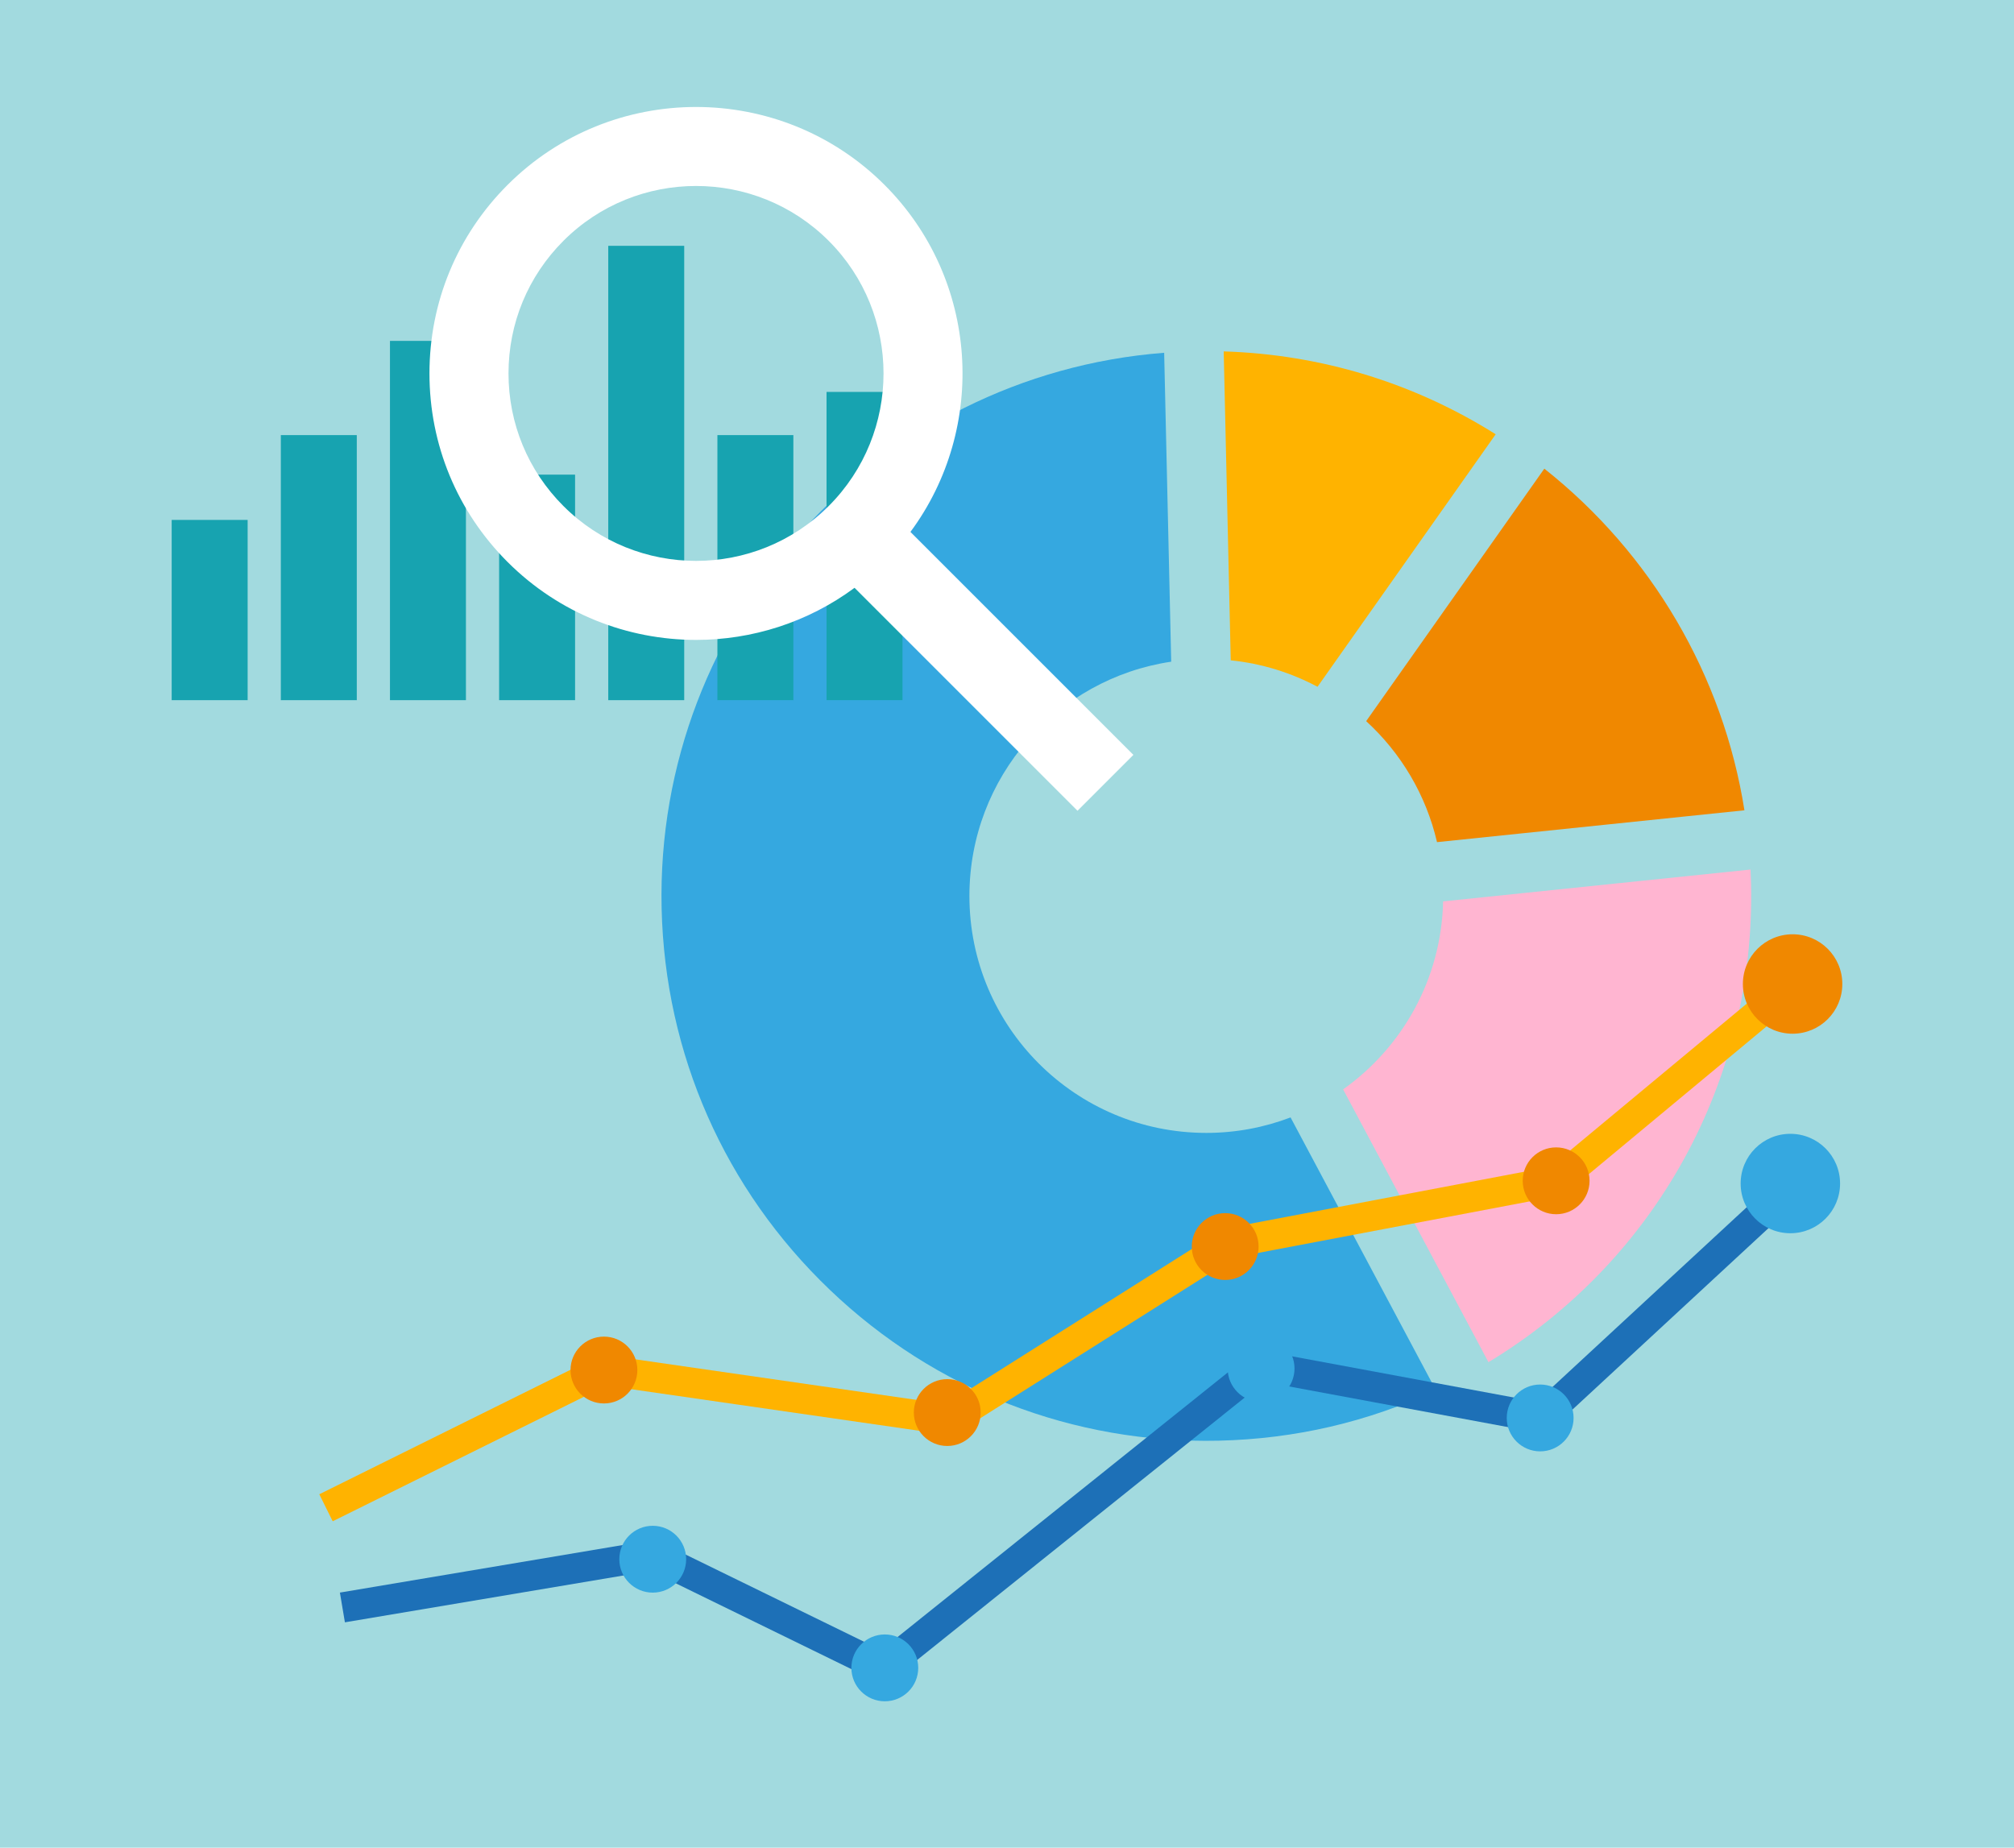 <?xml version="1.0" encoding="UTF-8"?>
<svg xmlns="http://www.w3.org/2000/svg" version="1.1" viewBox="0 0 545 500">
  <g id="Background">
    <rect width="545" height="500" fill="#a2dadf" stroke-width="0"/>
  </g>
  <g id="Grafik">
    <g>
      <g>
        <path d="M473.842,239.106c-.029-1.258-.075-2.524-.137-3.797l-83.19,8.619c-.472,21.012-11.043,39.519-27.061,50.869l39.334,73.829c45.228-27.343,72.267-76.253,71.054-129.52Z" fill="#ffb5d1" stroke-width="0"/>
        <path d="M388.868,227.894l83.186-8.619c-5.771-36.451-25.102-69.452-54.15-92.448l-48.211,68.321c9.387,8.585,16.195,19.93,19.175,32.747Z" fill="#f08800" stroke-width="0"/>
        <path d="M356.527,185.85l48.217-68.329c-22.179-13.954-47.35-21.622-73.603-22.426l1.905,83.596c8.417.862,16.347,3.36,23.48,7.159Z" fill="#ffb300" stroke-width="0"/>
        <path d="M326.44,306.577c-35.408,0-64.112-28.704-64.112-64.112,0-32.177,23.707-58.812,54.606-63.406l-1.905-83.594c-77.45,5.967-137.782,71.786-135.99,150.359.897,39.373,17.073,76.039,45.548,103.245,28.475,27.207,65.872,41.676,105.212,40.797,20.613-.47,40.346-5.057,58.77-13.651l-39.332-73.825c-7.085,2.697-14.765,4.187-22.797,4.187Z" fill="#35a8e0" stroke-width="0"/>
      </g>
      <g>
        <polygon points="90.028 411.677 86.405 404.365 162.755 366.529 256.011 379.985 331.204 332.507 419.593 315.729 486.196 260.375 491.412 266.651 423.187 323.353 334.249 340.235 257.823 388.491 164.104 374.968 90.028 411.677" fill="#ffb300" stroke-width="0"/>
        <circle cx="163.429" cy="370.749" r="9.044" fill="#f08800" stroke-width="0"/>
        <circle cx="256.333" cy="382.256" r="9.044" fill="#f08800" stroke-width="0"/>
        <circle cx="331.54" cy="337.332" r="9.044" fill="#f08800" stroke-width="0"/>
        <circle cx="421.098" cy="319.541" r="9.044" fill="#f08800" stroke-width="0"/>
        <circle cx="485.088" cy="266.281" r="13.453" fill="#f08800" stroke-width="0"/>
      </g>
      <g>
        <polygon points="239.525 456.149 176.018 425.116 93.333 439.02 91.98 430.973 177.248 416.635 238.46 446.546 339.946 365.24 415.799 379.328 487.365 313.086 492.908 319.074 418.336 388.099 342.131 373.946 239.525 456.149" fill="#1d70b7" stroke-width="0"/>
        <circle cx="176.633" cy="421.942" r="9.044" fill="#35a8e0" stroke-width="0"/>
        <circle cx="239.435" cy="451.348" r="9.044" fill="#35a8e0" stroke-width="0"/>
        <circle cx="341.257" cy="370.333" r="9.044" fill="#35a8e0" stroke-width="0"/>
        <circle cx="416.776" cy="383.714" r="9.044" fill="#35a8e0" stroke-width="0"/>
        <circle cx="484.481" cy="320.277" r="13.453" fill="#35a8e0" stroke-width="0"/>
      </g>
      <g>
        <g>
          <rect x="46.459" y="140.697" width="20.554" height="48.779" fill="#17a3b0" stroke-width="0"/>
          <rect x="223.667" y="106.057" width="20.554" height="83.419" fill="#17a3b0" stroke-width="0"/>
          <rect x="135.063" y="128.443" width="20.554" height="61.033" fill="#17a3b0" stroke-width="0"/>
          <rect x="75.994" y="117.745" width="20.554" height="71.731" fill="#17a3b0" stroke-width="0"/>
          <rect x="194.133" y="117.745" width="20.554" height="71.731" fill="#17a3b0" stroke-width="0"/>
          <rect x="105.529" y="92.25" width="20.554" height="97.225" fill="#17a3b0" stroke-width="0"/>
          <rect x="164.598" y="66.524" width="20.554" height="122.952" fill="#17a3b0" stroke-width="0"/>
        </g>
        <path d="M306.703,204.277l-60.333-60.333c20.889-28.22,18.56-68.341-6.999-93.9-28.129-28.129-73.898-28.129-102.027,0-13.626,13.626-21.13,31.743-21.13,51.014s7.504,37.387,21.13,51.013c14.064,14.064,32.539,21.097,51.014,21.097,15.099,0,30.195-4.703,42.887-14.098l60.333,60.333,15.125-15.125ZM152.47,136.945c-9.586-9.586-14.865-22.331-14.865-35.888s5.279-26.302,14.865-35.888c9.894-9.894,22.891-14.841,35.888-14.841s25.993,4.947,35.888,14.841c19.789,19.789,19.789,51.987,0,71.776-19.789,19.789-51.987,19.789-71.775,0Z" fill="#fff" stroke-width="0"/>
      </g>
    </g>
  </g>
</svg>